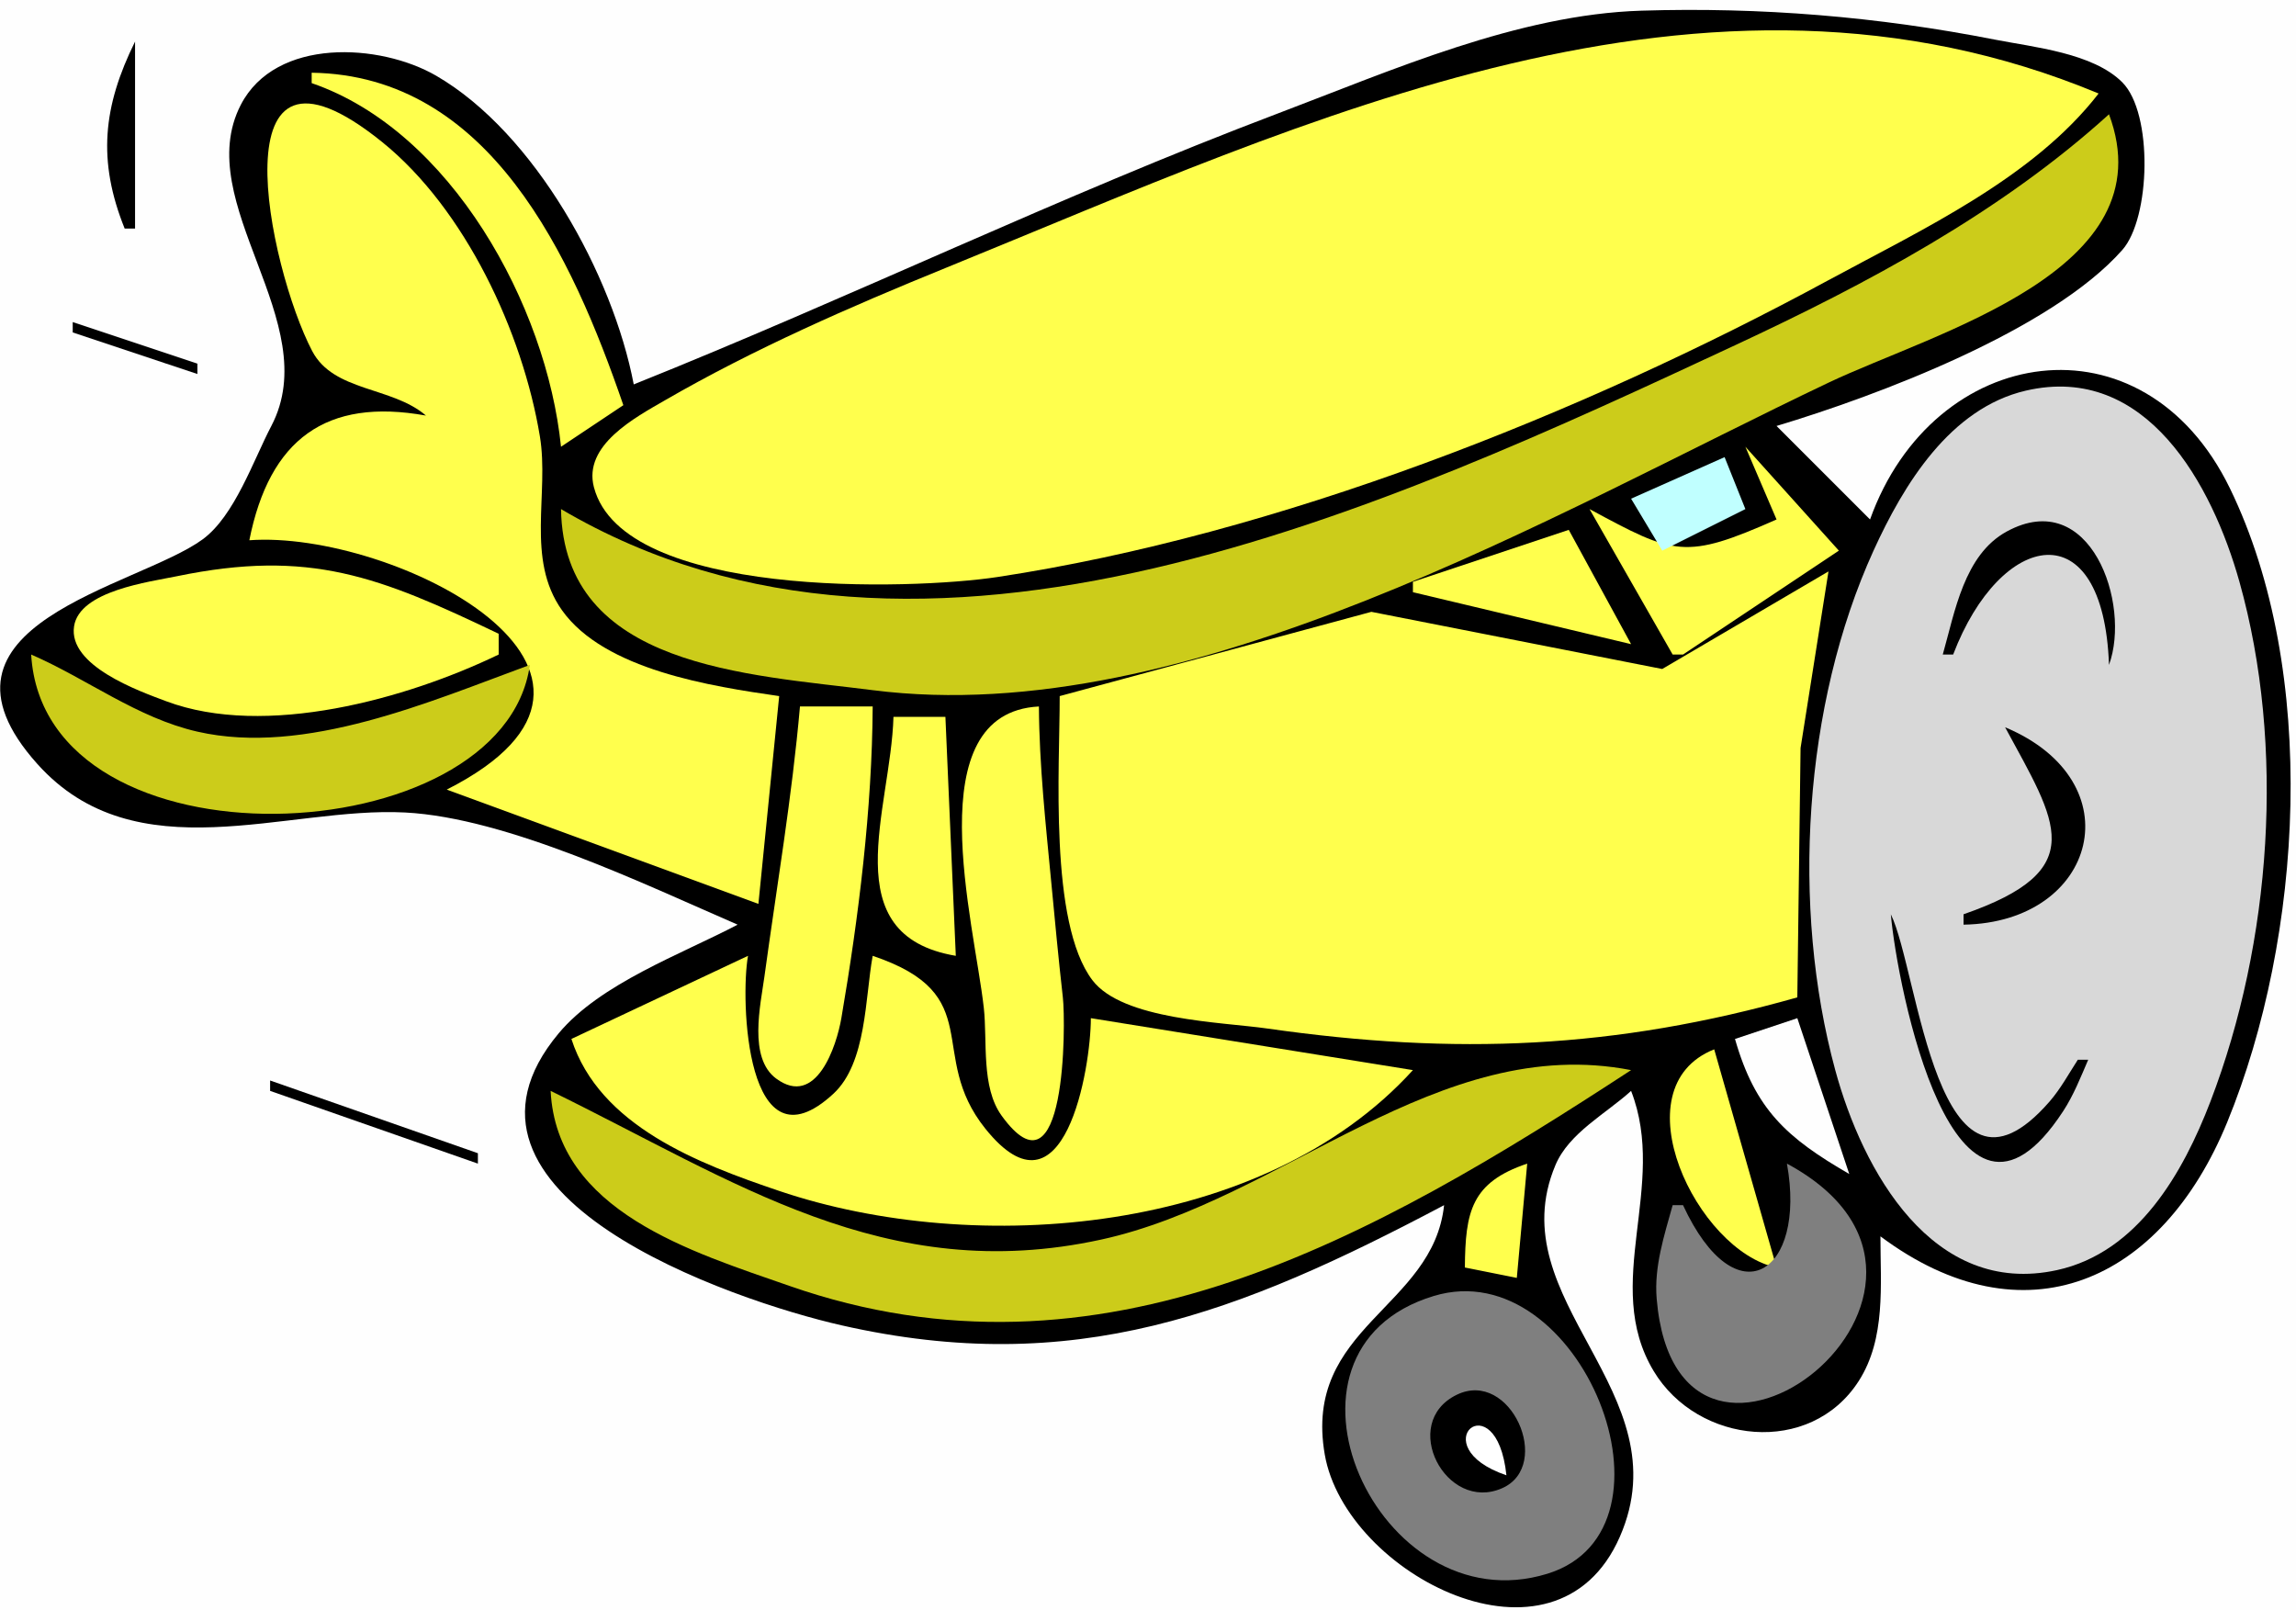 <?xml version="1.0" standalone="yes"?>
<svg xmlns="http://www.w3.org/2000/svg" width="221" height="155">
<path style="fill:#fefefe; stroke:none;" d="M0 0L0 155L221 155L221 0L0 0z"/>
<path style="fill:#000000; stroke:none;" d="M61 37C58.987 26.448 51.468 12.798 42 7.298C36.583 4.151 26.536 3.58 23.177 10.091C18.302 19.541 31.347 31.011 26.117 41C24.386 44.305 22.578 49.66 19.51 51.91C13.23 56.517 -8.451 60.103 3.603 73.542C13.093 84.124 27.555 77.606 39 78.204C48.808 78.717 61.984 85.095 71 89C65.555 91.858 57.795 94.657 53.785 99.448C40.729 115.046 70.494 125.178 81 127.564C103.377 132.647 119.282 126.426 139 116C137.941 125.925 125.384 127.723 127.514 140C129.51 151.508 149.727 162.033 155.911 147.929C162.045 133.94 144.209 125.237 149.717 112.145C151.023 109.039 154.591 107.194 157 105C160.569 114.185 154.133 123.572 159.17 131.962C163.41 139.023 174.251 140.189 178.911 132.926C181.542 128.825 180.999 123.648 181 119C194.817 129.307 208.057 123.462 214.385 108C221.675 90.185 223.222 64.647 214.638 47C206.308 29.877 186.08 33.024 180 50L171 41C180.722 38.084 197.454 31.789 204.283 24.057C206.998 20.984 207.258 10.912 204.283 7.926C201.454 5.089 195.744 4.545 192 3.81C180.741 1.598 169.466 0.673 158 1.027C146.114 1.394 133.975 6.766 123 10.921C101.958 18.887 81.822 28.662 61 37z"/>
<path style="fill:#ffff4d; stroke:none;" d="M202 9C164.06 -6.794 126.025 11.54 91 25.798C81.854 29.521 72.558 33.581 64.001 38.531C61.151 40.18 56.1 42.852 57.169 46.902C60.004 57.64 87.755 56.791 96 55.54C122.992 51.445 152.101 39.922 176 26.967C184.93 22.126 195.695 17.157 202 9z"/>
<path style="fill:#000000; stroke:none;" d="M13 4C9.91 10.251 9.367 15.46 12 22L13 22L13 4z"/>
<path style="fill:#ffff4d; stroke:none;" d="M30 7L30 8C43.407 12.603 52.62 29.409 54 43L60 39C55.079 24.691 47.144 7.247 30 7M41 40C31.391 38.263 25.938 42.277 24 52C37.775 50.995 65.169 64.766 43 76L73 87L75 67C68.494 66.061 58.176 64.491 54.089 58.73C50.589 53.798 52.88 47.514 51.966 42C50.306 31.983 44.772 20.111 36.776 13.664C20.538 0.572 25.846 25.747 30.047 33.784C32.11 37.731 37.741 37.187 41 40z"/>
<path style="fill:#cccc1a; stroke:none;" d="M203 11C192.546 20.481 179.731 27.3 167 33.233C133.492 48.848 88.973 69.606 54 49C54.251 64.26 71.981 64.895 84 66.429C114.383 70.307 149.579 49.391 176 36.833C186.295 31.94 208.625 26.051 203 11z"/>
<path style="fill:#000000; stroke:none;" d="M7 31L7 32L19 36L19 35L7 31z"/>
<path style="fill:#d8d8d8; stroke:none;" d="M195 37.599C187.7 39.295 183.232 46.637 180.335 53C173.569 67.859 172.389 87.331 176.651 103C179.289 112.698 186.012 124.872 198 122.249C205.78 120.546 210.131 112.896 212.773 106C218.634 90.707 220.001 71.84 215.556 56C212.95 46.711 206.612 34.902 195 37.599z"/>
<path style="fill:#ffff4d; stroke:none;" d="M168 43L171 50C162.165 53.91 161.203 53.432 153 49L161 63L162 63L177 53L168 43z"/>
<path style="fill:#c0ffff; stroke:none;" d="M157 48L160 53L168 49L166 44L157 48z"/>
<path style="fill:#000000; stroke:none;" d="M187 63L188 63C192.551 51.071 202.476 49.03 203 64C205.152 58.115 201.202 46.774 193.153 51.161C189.052 53.397 188.163 58.91 187 63z"/>
<path style="fill:#ffff4d; stroke:none;" d="M136 56L136 57L157 62L151 51L136 56M48 63L48 61C36.5 55.501 29.831 52.812 17 55.468C14.373 56.012 7.654 56.861 7.13 60.279C6.547 64.077 13.345 66.503 16 67.497C25.546 71.07 39.153 67.27 48 63M176 55L159.997 64.392L132 58.89L102 67C102.014 73.765 100.943 88.799 105.146 94.342C108.056 98.18 117.585 98.368 122 98.999C140.12 101.588 155.424 100.967 173 96L173.312 72L176 55z"/>
<path style="fill:#cccc1a; stroke:none;" d="M3 63C4.252 84.262 48.461 82.288 51 64C41.462 67.496 29.369 72.79 19 70.422C13.193 69.096 8.379 65.336 3 63z"/>
<path style="fill:#ffff4d; stroke:none;" d="M77 68C76.241 76.683 74.76 85.361 73.578 94C73.203 96.743 72.016 101.815 74.703 103.809C78.585 106.687 80.537 100.618 80.985 97.996C82.651 88.267 83.943 77.867 84 68L77 68M100 68C88.231 68.61 93.775 88.759 94.695 97C95.053 100.205 94.417 104.632 96.411 107.386C102.642 115.99 102.589 98.505 102.304 96C101.889 92.346 101.545 88.661 101.196 85C100.658 79.362 100.033 73.665 100 68M86 69C85.746 77.919 80.235 90.011 92 92L91 69L86 69z"/>
<path style="fill:#000000; stroke:none;" d="M193 70C197.978 79.201 201.299 83.734 189 88L189 89C201.887 88.788 205.461 75.218 193 70M182 88C182.592 94.786 188.068 123.028 198.578 106.969C199.595 105.415 200.269 103.695 201 102L200 102C199.143 103.326 198.328 104.819 197.284 106.02C186.429 118.501 184.68 93.431 182 88z"/>
<path style="fill:#ffff4d; stroke:none;" d="M55 100C57.704 108.378 67.228 112 75 114.629C93.914 121.026 121.611 118.838 136 103L105 98C104.999 102.8 102.437 118.105 94.845 108.637C89.096 101.467 95.169 95.752 84 92C83.261 96.024 83.43 102.309 80.215 105.278C71.774 113.076 71.249 96.135 72 92L55 100z"/>
<path style="fill:#fefefe; stroke:none;" d="M167 100C168.946 106.807 171.988 109.522 178 113L173 98L167 100z"/>
<path style="fill:#ffff4d; stroke:none;" d="M171 122L165 101C155.722 104.695 163.369 120.442 171 122z"/>
<path style="fill:#cccc1a; stroke:none;" d="M53 105C53.589 116.609 66.588 120.49 76 123.775C105.954 134.227 132.172 119.208 157 103C138.421 99.389 123.459 115.495 106 119.31C85.179 123.859 70.648 113.612 53 105z"/>
<path style="fill:#000000; stroke:none;" d="M26 104L26 105L46 112L46 111L26 104z"/>
<path style="fill:#ffff4d; stroke:none;" d="M141 122L146 123L147 112C141.606 113.815 141.046 116.629 141 122z"/>
<path style="fill:#7f7f7f; stroke:none;" d="M172 112C173.914 122.585 167.104 127.02 162 116L161 116C160.188 118.927 159.203 121.92 159.462 125C161.475 149.02 194.064 123.904 172 112z"/>
<path style="fill:#fefefe; stroke:none;" d="M180 117L181 118L180 117z"/>
<path style="fill:#7f7f7f; stroke:none;" d="M138.003 124.741C120.654 129.99 132.623 156.489 148.929 151.479C162.796 147.218 152.092 120.478 138.003 124.741z"/>
<path style="fill:#000000; stroke:none;" d="M140.213 134.251C134.647 136.967 139.179 145.63 144.588 143.241C149.508 141.068 145.39 131.724 140.213 134.251z"/>
<path style="fill:#ffffff; stroke:none;" d="M145 142C144.03 132.806 136.716 139.182 145 142z"/>
</svg>
